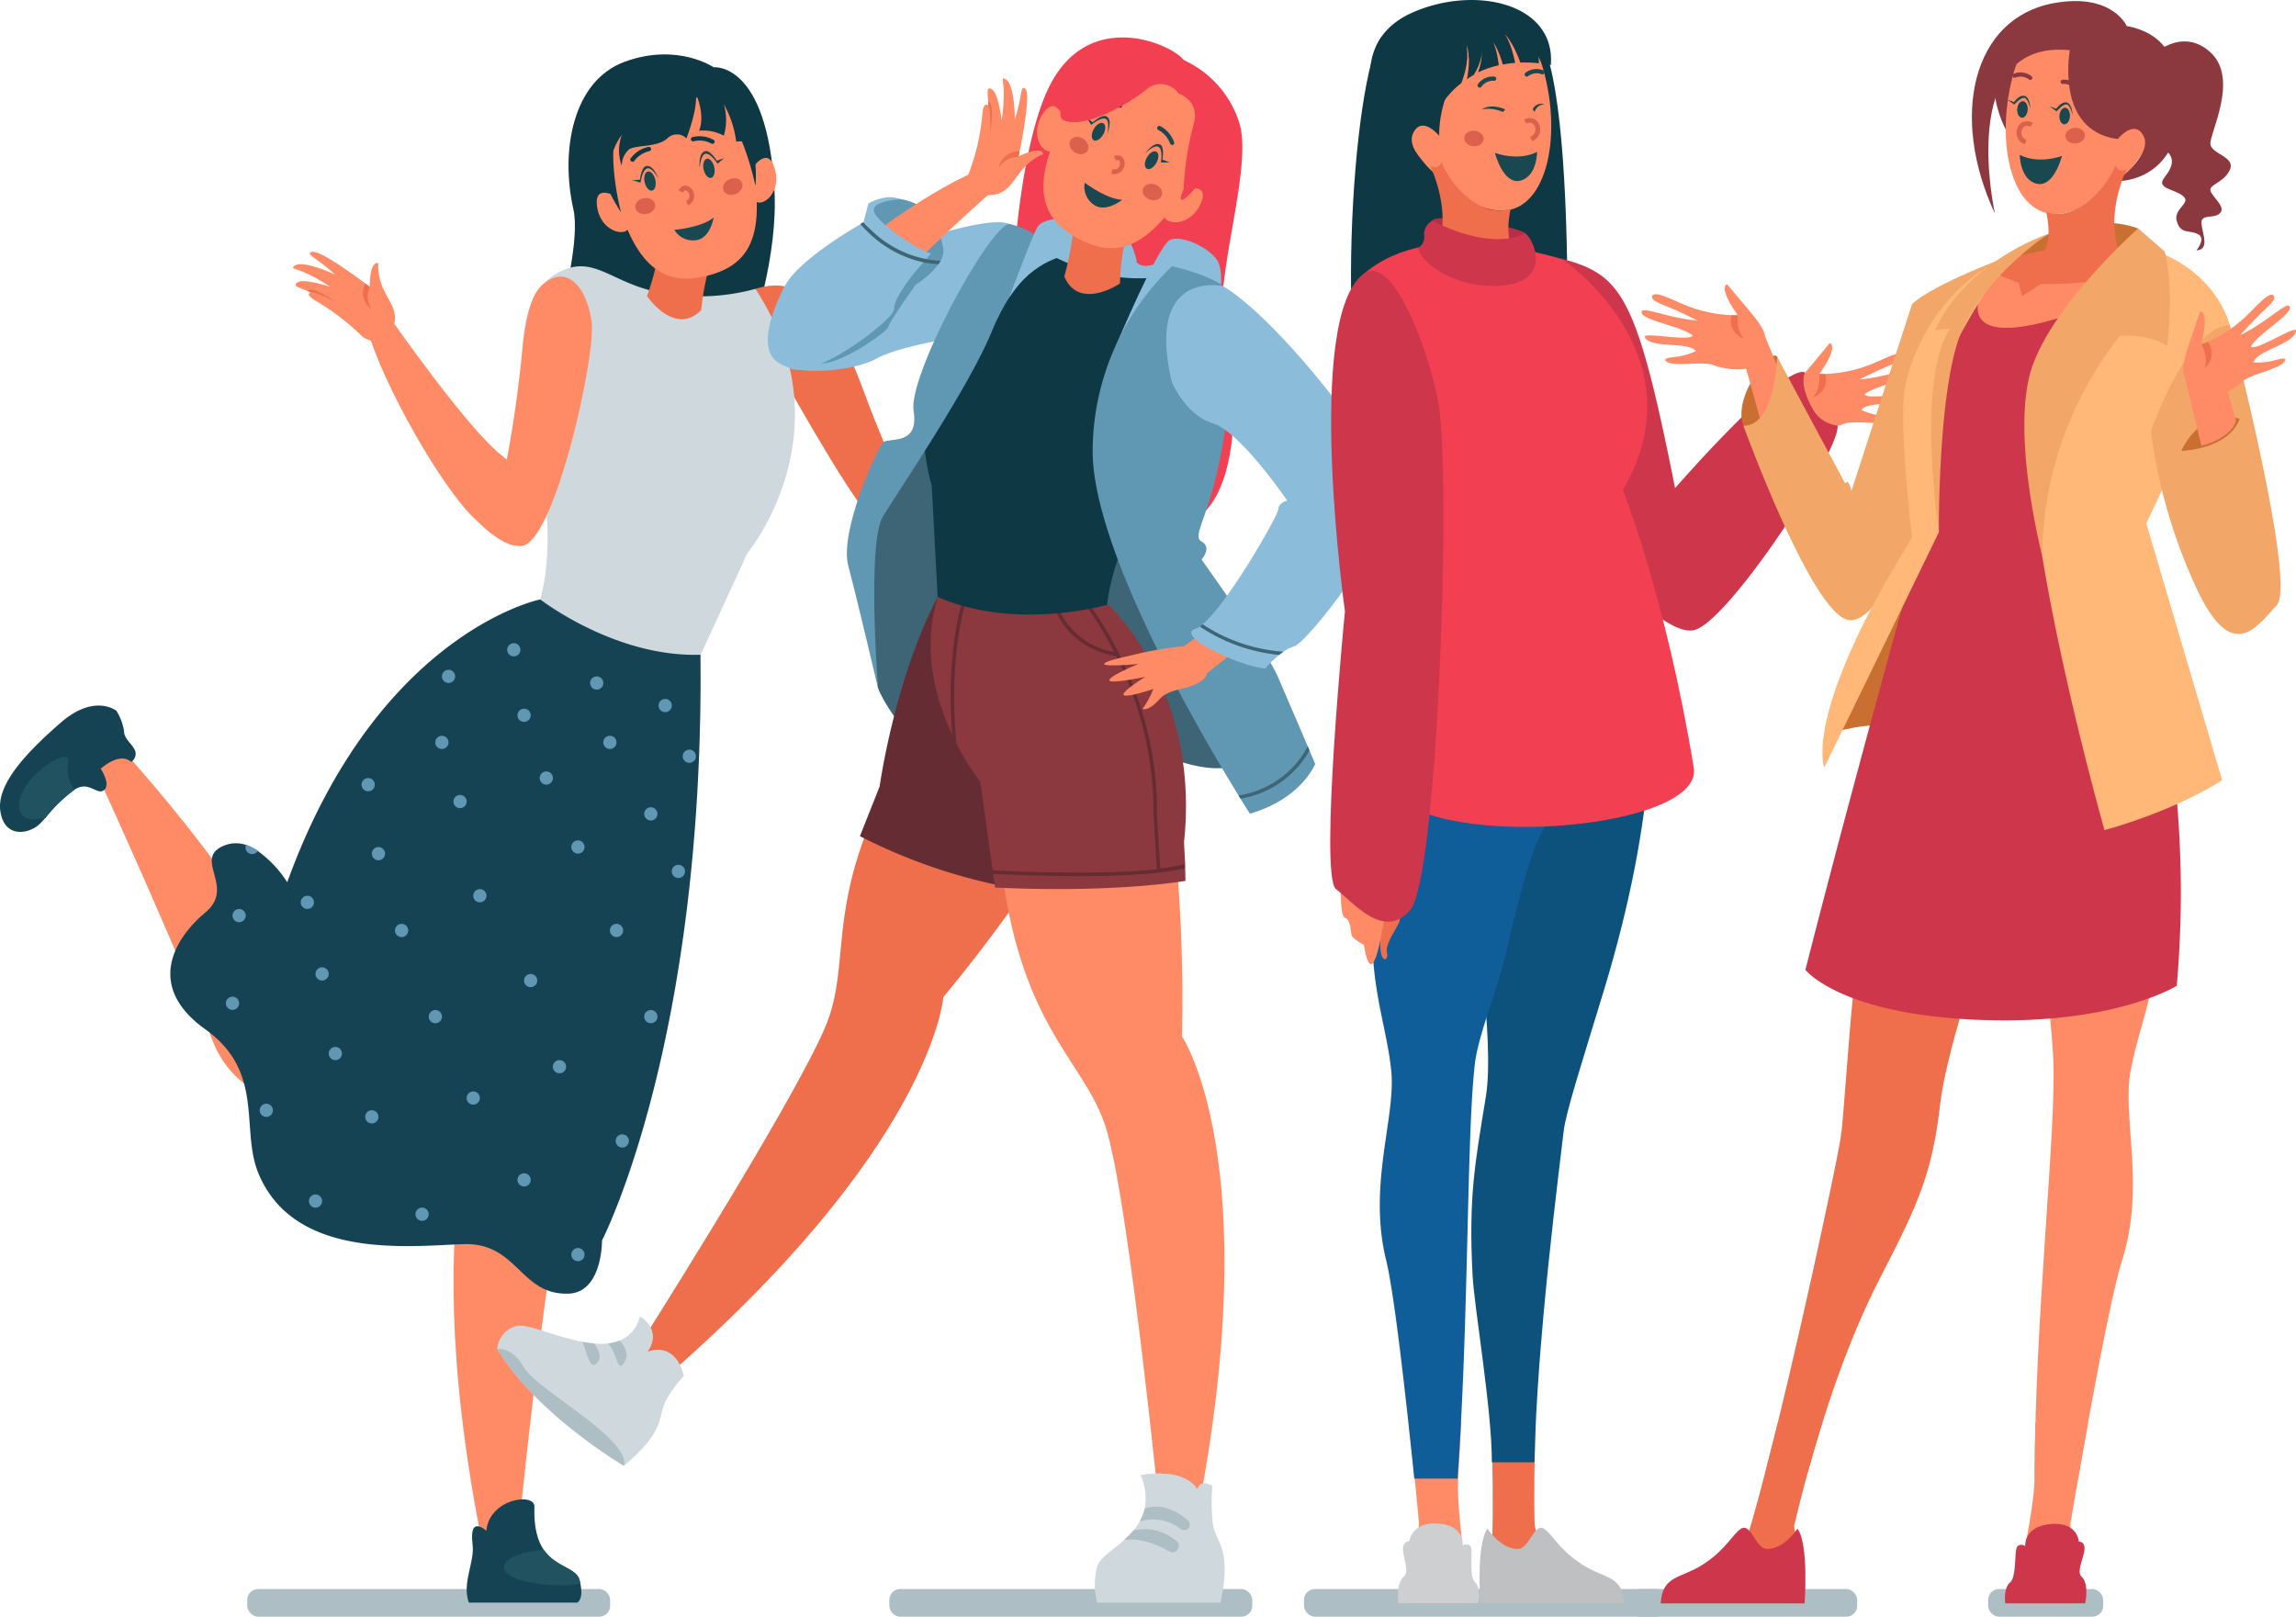 <svg id="Layer_1" data-name="Layer 1" xmlns="http://www.w3.org/2000/svg" viewBox="0 0 370.81 261.15"><defs><style>.cls-1{fill:#adbec4;}.cls-2{fill:#0e3944;}.cls-3{fill:#ef6e4b;}.cls-4{fill:#ff8b66;}.cls-5{fill:#164353;}.cls-6{fill:#cfd8dc;}.cls-7{fill:#db614d;}.cls-8{fill:#1a4850;}.cls-9{fill:#6097b2;}.cls-10{fill:#205260;}.cls-11{fill:#3e6575;}.cls-12{fill:#662c33;}.cls-13{fill:#8b383e;}.cls-14{fill:#8bbddb;}.cls-15{fill:#f24052;}.cls-16{fill:#0d527c;}.cls-17{fill:#ce364c;}.cls-18{fill:#b72e48;}.cls-19{fill:#105e99;}.cls-20{fill:#cdcfd0;}.cls-21{fill:#bfc0c1;}.cls-22{fill:#c96f32;}.cls-23{fill:#f2a668;}.cls-24{fill:#ffb878;}</style></defs><title>section-01</title><rect class="cls-1" x="39.93" y="256.68" width="58.61" height="4.47" rx="1.75" ry="1.75"/><rect class="cls-1" x="321.09" y="256.68" width="18.58" height="4.47" rx="1.75" ry="1.75"/><rect class="cls-1" x="143.63" y="256.68" width="58.61" height="4.47" rx="1.75" ry="1.75"/><rect class="cls-1" x="210.6" y="256.68" width="58.61" height="4.47" rx="1.75" ry="1.75"/><rect class="cls-1" x="263.11" y="256.68" width="36.83" height="4.47" rx="1.75" ry="1.75"/><path class="cls-2" d="M115.26,10.87s-5.82-4-14.33-.91S90.5,24.48,92.6,33.78,83,74.84,83,74.84s6.09,8.57,27.38,5.29c0,0,15.87-28.85,14.69-49.55S115.26,10.87,115.26,10.87Z"/><path class="cls-3" d="M122,46.66c8-2.56,12.9,4.1,17.48,16.5s6.13,13.64,6.13,13.64l17.69,11.37-1.47,6.63S145,88.2,140.9,84s-15.78-25.44-15.78-25.44Z"/><path class="cls-4" d="M83,126.75s-3.47,17.58-2.9,44c0,0-13.68,20.17-2.39,77.72h5.92s4.84-49,8.54-62.23,17.37-17.34,18.11-57.68Z"/><path class="cls-4" d="M55.92,178.44c-3.44-11.34-12.28-30.33-35-56.07a3.37,3.37,0,0,0-3.18.42c-1.93,1.18-1.93,2.57-1.93,2.57s11.38,24.79,18.63,43a16.08,16.08,0,0,0,14.93,10.13Z"/><path class="cls-5" d="M97.23,200.37s.08,8.46-5.47,8.6c-7.84.21-8.13-8.33-17-8s-27.2,2.5-33-11.38c-3-7.17,1.11-16.38-8.6-23.32s-5-14.71,0-18.87-2.15-8.7,3.05-10.82a5.09,5.09,0,0,1,3.6-.07,8.38,8.38,0,0,1,1.89,1,18.25,18.25,0,0,1,4.69,5C61,102.14,87.23,96.83,87.23,96.83l25.9,8.94C113.76,168.45,97.23,200.37,97.23,200.37Z"/><path class="cls-6" d="M122,46.66a33.92,33.92,0,0,1-14.64.73c-8.6-1.31-11.39-6.7-17.43-3.23-9.07,5.21-4.83,23.16-2.55,32.5.85,3.48,1.93,12.62-.12,20.17,0,0,12.08,9.4,25.9,8.93l7.54-16.4S137.08,69.73,122,46.66Z"/><path class="cls-3" d="M106.63,31.6a37.07,37.07,0,0,1-2.14,16.22s4.48,6.62,8.76,2.26a42.77,42.77,0,0,1,5.2-16.59C121.68,27.6,106.63,31.6,106.63,31.6Z"/><path class="cls-4" d="M99.76,31.89S96,29.5,96.4,33.19c.5,4.28,4.67,5.11,5.11,3.62S99.76,31.89,99.76,31.89Z"/><path class="cls-4" d="M121.46,27.26s2.4-3.78,3.59-.26c1.38,4.08-2,6.61-3.08,5.45S121.46,27.26,121.46,27.26Z"/><path class="cls-4" d="M113.65,44.68c-6.86,1.54-11.74-2.08-14.75-15.52-1.55-6.93,1-12,8.71-13.7S119.48,17.27,121,24.2C124.27,38.64,120.74,43.09,113.65,44.68Z"/><ellipse class="cls-7" cx="118.34" cy="30.13" rx="1.62" ry="1.3" transform="translate(-2.52 47.61) rotate(-22.51)"/><ellipse class="cls-7" cx="104.2" cy="33.29" rx="1.62" ry="1.3" transform="translate(-3.89 16.5) rotate(-8.89)"/><path class="cls-2" d="M115.06,23.24a.35.35,0,0,1-.19-.06,4,4,0,0,0-2.85-.36.35.35,0,0,1-.18-.68,4.7,4.7,0,0,1,3.42.46.35.35,0,0,1-.2.64Z"/><path class="cls-2" d="M102.14,26.13a.35.35,0,0,1-.3-.53,4.7,4.7,0,0,1,2.9-1.87.36.36,0,0,1,.41.28.35.35,0,0,1-.28.41A4.06,4.06,0,0,0,102.44,26,.35.35,0,0,1,102.14,26.13Z"/><ellipse class="cls-8" cx="114.5" cy="27.2" rx="0.88" ry="1.58" transform="translate(-3.18 25.67) rotate(-12.62)"/><ellipse class="cls-8" cx="104.97" cy="29.25" rx="0.88" ry="1.58" transform="translate(-3.85 23.64) rotate(-12.62)"/><path class="cls-8" d="M108.91,37.13s4.41-.36,6.35-2c0,0-.53,3.44-2.93,3.68A3.5,3.5,0,0,1,108.91,37.13Z"/><path class="cls-8" d="M113,27.1s.16-2.24,1-2.27,1.89,1.62,1.89,1.62l1.07-.92-1.18.43s-1.05-1.73-1.87-1.55C112.72,24.66,113,27.1,113,27.1Z"/><path class="cls-8" d="M106.35,28.85s-1.1-2-1.89-1.62-1,2.27-1,2.27l-1.36-.37,1.25-.11s.21-2,1-2.2C105.53,26.54,106.35,28.85,106.35,28.85Z"/><path class="cls-7" d="M111.13,33.15l-.35-.67a.87.87,0,0,0,.56-1,.94.94,0,0,0-.65-.75c-.14,0-.26.11-.35.35l-.71-.26a1.09,1.09,0,0,1,1.11-.85,1.66,1.66,0,0,1,1.34,1.35A1.64,1.64,0,0,1,111.13,33.15Z"/><path class="cls-2" d="M100.3,34.31S98.18,26.52,99.44,21c0,0,6-8.31,17.49-4.2A46.49,46.49,0,0,1,122,30s.43-2.77-.72-8.93-6.61-10-14.11-8.75S91.7,21,100.3,34.31Z"/><path class="cls-2" d="M112.38,15.09s.46,2-1.52,7.27a2.16,2.16,0,0,0-3.09,0c-1.67,1.49-5,1-6.2,1.79a3.56,3.56,0,0,0-1.15,2.64,7.28,7.28,0,0,1,0-5,10.07,10.07,0,0,0-1.95,6.38s-3-.49-2.91-5.52S102.84,9.46,110.86,10s9.92,13.22,9.92,13.22a2.34,2.34,0,0,0-1.88-.32,16.62,16.62,0,0,0-2-6.07,9,9,0,0,1,0,5.08,7.26,7.26,0,0,0-4-.8S114,19,112.38,15.09Z"/><path class="cls-4" d="M87.87,45.77c3.9-3.08,6.94.84,7.68,6.25S89.25,89.34,83.81,88.17c-2.1-.45-3-8.82-3-8.82a192,192,0,0,0,3.5-22.48C85,50.66,85.84,47.37,87.87,45.77Z"/><path class="cls-4" d="M76.52,83.66c-5.25-5-14.67-21.61-17.06-30.07l4-1.6s12,17.17,17.47,21.5,7.4,9.15,5,13.28S77.63,84.71,76.52,83.66Z"/><path class="cls-4" d="M61.1,42.51c-.27,5.43,4.15,6.72,2.19,10.89a2.85,2.85,0,0,1-1.66,1.54A3.36,3.36,0,0,1,58.15,54a38.43,38.43,0,0,0-7.09-5.37c-2-1.14-.85-1.45-.85-1.45L49.64,47c-1.4-.59-2.53-.81-1.51-1.43s5.21.77,5.21.77c-5.29-3.52-6.72-2.66-5.76-3.41,1.32-1,6.34,1.33,6.49,1.4-2.79-2.64-4.82-3.24-3.71-3.64S57,44.28,59,45.79l.73.55C59.7,41.9,61.1,42.51,61.1,42.51Z"/><path class="cls-3" d="M59,45.79l.73.55A3.68,3.68,0,0,0,60.05,50,3.29,3.29,0,0,1,59,45.79Z"/><path class="cls-3" d="M54.4,48.9c-.47-.26-3.14-1.76-4.2-1.67L49.64,47C50.36,46.05,53.87,48.52,54.4,48.9Z"/><circle class="cls-9" cx="74.3" cy="129.48" r="1.07"/><circle class="cls-9" cx="93.34" cy="136.82" r="1.07"/><circle class="cls-9" cx="109.56" cy="140.76" r="1.07"/><circle class="cls-9" cx="84.64" cy="115.54" r="1.07"/><circle class="cls-9" cx="88.23" cy="125.68" r="1.07"/><circle class="cls-9" cx="105.11" cy="131.47" r="1.07"/><circle class="cls-9" cx="107.43" cy="113.97" r="1.07"/><circle class="cls-9" cx="96.37" cy="110.33" r="1.07"/><circle class="cls-9" cx="64.86" cy="150.3" r="1.07"/><circle class="cls-9" cx="49.64" cy="145.76" r="1.07"/><path class="cls-9" d="M41.65,137.42a1.07,1.07,0,0,1-2-.59.8.8,0,0,1,.08-.37A8.38,8.38,0,0,1,41.65,137.42Z"/><circle class="cls-9" cx="70.31" cy="164.22" r="1.07"/><circle class="cls-9" cx="43.01" cy="179.35" r="1.07"/><circle class="cls-9" cx="54.16" cy="170.18" r="1.07"/><circle class="cls-9" cx="37.55" cy="162.06" r="1.07"/><circle class="cls-9" cx="50.96" cy="194.01" r="1.07"/><circle class="cls-9" cx="61.12" cy="137.89" r="1.07"/><circle class="cls-9" cx="71.37" cy="119.92" r="1.07"/><circle class="cls-9" cx="82.98" cy="104.96" r="1.07"/><circle class="cls-9" cx="59.46" cy="126.75" r="1.07"/><circle class="cls-9" cx="72.44" cy="109.26" r="1.07"/><circle class="cls-9" cx="52.02" cy="157.32" r="1.07"/><circle class="cls-9" cx="38.62" cy="147.9" r="1.07"/><circle class="cls-9" cx="77.5" cy="144.69" r="1.07"/><circle class="cls-9" cx="99.57" cy="150.3" r="1.07"/><circle class="cls-9" cx="98.5" cy="119.92" r="1.07"/><circle class="cls-9" cx="111.33" cy="122.16" r="1.07"/><circle class="cls-9" cx="85.7" cy="158.39" r="1.07"/><circle class="cls-9" cx="76.43" cy="177.37" r="1.07"/><circle class="cls-9" cx="60.05" cy="180.41" r="1.07"/><circle class="cls-9" cx="105.11" cy="164.22" r="1.07"/><circle class="cls-9" cx="90.36" cy="172.31" r="1.07"/><circle class="cls-9" cx="68.17" cy="196.14" r="1.07"/><circle class="cls-9" cx="84.64" cy="190.59" r="1.07"/><circle class="cls-9" cx="100.5" cy="184.3" r="1.07"/><circle class="cls-9" cx="93.34" cy="202.66" r="1.07"/><path class="cls-5" d="M93.24,258.87H75.71c-1.14-3.26,1-6.54.61-9.42-.61-4.86,2.22-2.18,2.22-2.18.5-5.23,7.85-6.22,7.77-3.89-.12,3.43.54,5.55,1.52,7,2,2.85,5.22,2.83,5.77,4.87.06.2.1.4.13.58C94.28,258.37,93.24,258.87,93.24,258.87Z"/><path class="cls-10" d="M93.74,255.81c-3.63.84-12-.26-12.33-2.36s4.19-3,6.43-3.09c2,2.85,5.22,2.83,5.77,4.87C93.66,255.44,93.71,255.64,93.74,255.81Z"/><path class="cls-5" d="M21.17,123.07c-1.87-1.7-4.9,1.11-4.9,1.11s1.63,2.42.58,3.4-2.28-1.25-4.35-.28a3.94,3.94,0,0,0-.51.29,24,24,0,0,0-4.67,4.54l-.79.85c-1.59,1.67-5.68,2.64-6.45-1.8s4.23-9.65,9.71-14.43,9-1.94,9-1.94a8.62,8.62,0,0,1,1.24,3.26c0,1.24,1.11,1.87,1.73,3.05A1.51,1.51,0,0,1,21.17,123.07Z"/><path class="cls-10" d="M12,127.59a24,24,0,0,0-4.67,4.54c-2.05.49-3.9.34-4.19-1.59-.7-4.66,8.6-10.59,7.86-7.32A5.82,5.82,0,0,0,12,127.59Z"/><path class="cls-11" d="M141.82,111.2c1.9,4.86,9.67,13.18,9.67,13.18s19-11.38,27.74-6.59,15.72,7.71,21.4,5.62S182,77,182,77L150.37,65s-.69,8-4.3,9.41-7.46,14.6-7.2,17.1S141.82,111.2,141.82,111.2Z"/><path class="cls-3" d="M177.35,124.68s-8.14,16-25,36.4c0,0-1.72,24.31-46.18,62.56L101.56,220S128,178.5,133.33,165.79s-2.93-24.37,21.43-56.53Z"/><path class="cls-12" d="M151.43,96.43c-7,13.43-9.36,30.59-9.36,30.59l-3.19,8.05a89.78,89.78,0,0,0,24.4,8.33l5.24-13.88Z"/><path class="cls-4" d="M188,123.42s3.47,17.58,2.9,44c0,0,13.68,20.17,2.39,77.72h-5.92s-4.84-49-8.54-62.23-17.37-17.34-18.11-57.68Z"/><path class="cls-13" d="M191.46,142.29s-11.14,2-30.75,1.08l-.31-2.21-.08-.57-2-14.3a38.54,38.54,0,0,1-3.83-6.13c-.23-.44-.46-.9-.68-1.38-2.64-5.63-5-13.81-2.35-22.35l4.14.19.58,0,13.86.63.59,0,4.55.21.71,0,3,.13s15,13.51,12.33,38.49l.19,3.48,0,.57Z"/><path class="cls-12" d="M156.15,96.66c-.39,1.14-3,9.63-1.69,23.5-.23-.44-.46-.9-.68-1.38-1-12.69,1.29-20.61,1.79-22.16.07-.19.1-.28.1-.29l.52.19S156.17,96.58,156.15,96.66Z"/><path class="cls-12" d="M191.35,140.24c-3.94,1-10.63,1.29-17,1.29-5.7,0-11.1-.23-14-.37l-.08-.57c5,.24,18.11.75,26.57-.17l-.54-8.94A56.31,56.31,0,0,0,180.28,106c-7.71-1.4-9.83-7.11-10.28-8.72-.07-.26-.1-.41-.1-.42l.54-.09s0,.21.14.54a11.84,11.84,0,0,0,9.37,8,55.16,55.16,0,0,0-4.82-7.84c-.24-.33-.4-.52-.41-.53l.42-.36s.28.33.7.92c2.58,3.5,11.27,16.65,11,33.9l.54,8.89a29.22,29.22,0,0,0,3.89-.69Z"/><path class="cls-14" d="M163,36.2c-4.42-2.43-36.26,10.05-36.26,10.05s-4.71,8.4-1.77,11.7,13.36,1.84,16.55,0,11.65-3.24,11.65-3.24Z"/><path class="cls-15" d="M191.14,9.69a16.64,16.64,0,0,1,9,10.12c2.41,7.58-4.79,26.76-2.3,35.58s2.1,25.47-5.66,29S168.48,81.6,165.06,72s-1.94-46.08,4.63-58.47S189.56,7.35,191.14,9.69Z"/><path class="cls-14" d="M183.59,42.38c1.73,1.87,6.2-1.46,6.2-1.46s-.09,16.54-4.9,17.8-17.06-13-16.55-16.91S179.74,38.24,183.59,42.38Z"/><path class="cls-2" d="M165.06,38.25a33.92,33.92,0,0,0,13.33,6.09c8.47,2,13.06-2,17.39,3.44,6.5,8.2-4.08,23.31-9.64,31.14-2.07,2.92-6.45,11-7.34,18.78,0,0-14.7,4.27-27.37-1.27l-.95-18S142.5,54.11,165.06,38.25Z"/><path class="cls-14" d="M180.25,55.79s6.71-16,8.66-17,6.88,1.43,7.87,3.62,0,7,0,7S191.48,43.3,180.25,55.79Z"/><path class="cls-9" d="M212.41,123.42c-3.05,6.25-10.55,8-10.55,8s-.57-.87-1.52-2.42c-.1-.16-.21-.33-.31-.51-5.9-9.56-23.91-40.15-23.56-56.06A41.51,41.51,0,0,1,189.29,43c6.3,1.5,8.28,3.22,8.28,3.22a77.78,77.78,0,0,1,.18,23.83c-1.94,13-5.47,16.44-3.7,17.42s0,2.91,0,2.91,10.45,14.56,12.4,19.09l4.76,11.1c.09.22.18.44.27.64Z"/><path class="cls-4" d="M194.27,46.25s-7.48,5.55-3.12,14l20.73,21.47c-11.38,12.13-12.51,17.11-20.73,22.7l3.12,4.84s28.81-22.14,28.85-27.53C223.14,79.43,205.52,51.52,194.27,46.25Z"/><path class="cls-4" d="M190.69,104.43a62,62,0,0,0-6.44,1.06c-2.49.62-5.81,1.24-5.91,1.76s5.5,0,5.5,0-4.56,1.87-4.67,2.6,5.81-.52,5.81-.52-3.73,2.28-3.53,2.9,4.81-.93,4.81-.93a14.51,14.51,0,0,1-1.74,3.21s.89.49,2.7-1.52,4.69-1.36,7-3.14S192.77,104.16,190.69,104.43Z"/><path class="cls-9" d="M169.5,40.91s-5.69,3.68-9.29,12.56-14.94,25.6-17.59,29.91-.81,27.82-.81,27.82S138.49,97,137,91.4s4.78-19.27,5.72-20,5.75.6,4.83-5,12-29.57,15.43-30.24C163,36.2,168.51,37.23,169.5,40.91Z"/><path class="cls-9" d="M151.91,42.11a4.16,4.16,0,0,1-.34.56A14.41,14.41,0,0,1,147.88,46s-4.34,6.08-4.39,6.78-7.54,6-10.87,5.93h0a1.64,1.64,0,0,1-1.1-.38c-2-1.87,6.73-17.52,8.65-20.9.12-.22.22-.39.29-.5l.08-.14s-1.53-5.71,4.86-4.64c5.32.88,6.37,5.11,6.93,7.94A3,3,0,0,1,151.91,42.11Z"/><path class="cls-4" d="M129.58,48c4.39-5.77,19.85-17,28-20.29l2,3.78s-15.73,13.83-19.43,19.75-8.27,8.36-12.65,6.39S128.65,49.24,129.58,48Z"/><path class="cls-14" d="M150.37,40.92l-.83,1-.42.49-1.38,1.58s-3.46,4.2-3.33,5.88c.1,1.21-6.57,6.63-11.79,8.88-2.12.92-4,1.32-5.11.69-3.77-2.18-2.93-8.72-.79-13.15,1.87-3.86,10.11-8.85,12.24-10.07a5.61,5.61,0,0,1,.49-.29h0l.79-3.06s2.88-1.73,5.14-.67c0,0-5,.21-4.17,2.15S149,40.86,150.37,40.92Z"/><path class="cls-4" d="M168.51,24.9c-5,2.07-4.31,6.62-8.92,6.62-2.85,0-3.23-3.26-3.23-3.26a35.17,35.17,0,0,0,2.29-9.8c.19-2.26.94-1.39.94-1.39,0-.21,0-.41,0-.61-.07-1.52-.34-2.63.66-2s1.52,5,1.52,5c.93-6.28-.46-7.22.63-6.66,1.49.76,1.5,6.31,1.5,6.47,1.2-3.65.88-5.74,1.71-4.91s-.42,7.55-.92,10c-.11.56-.19.9-.19.9C168.47,23.38,168.51,24.9,168.51,24.9Z"/><path class="cls-3" d="M164.67,24.44c-.11.56-.19.9-.19.9a3.68,3.68,0,0,0-3.19,1.81A3.29,3.29,0,0,1,164.67,24.44Z"/><path class="cls-3" d="M159.88,21.57c0-.53.26-3.59-.28-4.51,0-.21,0-.41,0-.61C160.73,16.7,160,20.93,159.88,21.57Z"/><path class="cls-14" d="M163,48.06s3.4-9.21,4.48-11.27,6.71-1.7,11-.91,5.13,6.5,5.13,6.5S170.62,36.26,163,48.06Z"/><path class="cls-3" d="M184.88,29.93a37.07,37.07,0,0,0-4,15.86s-6.61,4.5-9-1.14a42.77,42.77,0,0,0,1.3-17.33C172.38,20.65,184.88,29.93,184.88,29.93Z"/><path class="cls-4" d="M171.9,19.5s-1.21-4.31-3.36-1.28c-2.49,3.51,0,6.92,1.38,6.11S171.9,19.5,171.9,19.5Z"/><path class="cls-4" d="M191.12,30.58s4.31-1.2,2.84,2.21c-1.71,4-5.94,3.55-5.94,2S191.12,30.58,191.12,30.58Z"/><path class="cls-4" d="M173.66,38.29c-6.13-3.45-7.33-9.4-.57-21.4,3.49-6.19,8.77-8.21,15.64-4.35s7.61,9.29,4.13,15.48C185.59,40.92,180,41.86,173.66,38.29Z"/><ellipse class="cls-7" cx="186.88" cy="30.62" rx="1.3" ry="1.62" transform="matrix(0.33, -0.94, 0.94, 0.33, 95.66, 196.58)"/><ellipse class="cls-7" cx="174.26" cy="23.51" rx="1.3" ry="1.62" transform="translate(59.37 156.63) rotate(-56.89)"/><path class="cls-8" d="M189.29,23.4a.35.35,0,0,1-.34-.27A4,4,0,0,0,187.07,21a.35.35,0,0,1,.33-.62A4.7,4.7,0,0,1,189.63,23a.35.35,0,0,1-.25.43Z"/><path class="cls-8" d="M180.88,17.41a.35.35,0,0,1-.18-.05,4,4,0,0,0-2.84-.47.35.35,0,0,1-.2-.67,4.69,4.69,0,0,1,3.41.55.35.35,0,0,1-.18.65Z"/><ellipse class="cls-8" cx="185.99" cy="25.88" rx="1.58" ry="0.88" transform="translate(72.19 175.25) rotate(-60.62)"/><ellipse class="cls-8" cx="177.4" cy="21.27" rx="1.58" ry="0.88" transform="translate(71.82 165.41) rotate(-60.61)"/><path class="cls-8" d="M175.19,29.51s3.52,2.68,6.06,2.76c0,0-2.7,2.2-4.64.77A3.5,3.5,0,0,1,175.19,29.51Z"/><path class="cls-8" d="M184.91,24.77s1.61-1.56,2.27-1,.31,2.47.31,2.47l1.41,0-1.17-.47s.38-2-.35-2.41C186.36,22.8,184.91,24.77,184.91,24.77Z"/><path class="cls-8" d="M178.83,21.65s.5-2.19-.31-2.47-2.27,1-2.27,1L175.48,19l1,.75s1.51-1.36,2.24-.95C179.77,19.39,178.83,21.65,178.83,21.65Z"/><path class="cls-15" d="M190.35,15.11a3.51,3.51,0,0,0-5.23-.63c-3,2.42-9.87,6.3-13.23,5s7.36-15.61,16.67-11.41,8.47,17.86,4.6,22.2-2,.3-2,.3a48.75,48.75,0,0,1,1.55-10.25C194,16.25,190.35,15.11,190.35,15.11Z"/><path class="cls-7" d="M180,28.12a2.18,2.18,0,0,1-.53-.07l.19-.74a.87.87,0,0,0,1.08-.36.94.94,0,0,0,0-1c-.1-.1-.26-.09-.49,0l-.35-.67a1.09,1.09,0,0,1,1.39.12,1.66,1.66,0,0,1,.09,1.9A1.55,1.55,0,0,1,180,28.12Z"/><path class="cls-14" d="M224.9,80.88c-.37,5.38-13.69,22.92-15.91,23.54a5.93,5.93,0,0,0-1.72.85c-.23.17-.47.34-.69.52a16.84,16.84,0,0,0-2.22,2.2c-3.89-.26-14.8-5.31-11.29-6.42a2.67,2.67,0,0,0,.7-.37,4,4,0,0,0,.46-.36c4.13-3.46,12.17-17.52,12.22-18.59s1.43-1.39,1.43-1.39-7.58-11.14-12-12.48-6.62-6.66-6.62-6.66c-4.34-18.37,8.28-15.49,8.28-15.49C206.87,51.79,225.27,75.49,224.9,80.88Z"/><path class="cls-11" d="M207.27,105.27c-.23.17-.47.34-.69.52a27.79,27.79,0,0,1-12.81-4.59,4,4,0,0,0,.46-.36A27,27,0,0,0,207.27,105.27Z"/><path class="cls-11" d="M151.91,42.11a4.16,4.16,0,0,1-.34.56,14.27,14.27,0,0,1-2.44-.3,18.35,18.35,0,0,1-9-4.93c-.46-.44-.85-.87-1.2-1.25a5.61,5.61,0,0,1,.49-.29c.29.32.62.68,1,1a17.67,17.67,0,0,0,9.09,4.94A13.53,13.53,0,0,0,151.91,42.11Z"/><path class="cls-11" d="M211.48,121.24A15.65,15.65,0,0,1,200.35,129c-.1-.16-.21-.33-.31-.51a15.24,15.24,0,0,0,11.18-7.94C211.3,120.82,211.39,121,211.48,121.24Z"/><path class="cls-6" d="M110.44,222.26a19.54,19.54,0,0,0-2.83,3.87c-1.44,2.51.14,4.82-6.84,10.64,0,0-14.09-8.25-20.45-18.85a4.1,4.1,0,0,1,3.19-3.74c1.65-.38,6.21,1.75,10.58,2.58a18.09,18.09,0,0,0,1.85.26,10.79,10.79,0,0,0,2.24,0,6.62,6.62,0,0,0,1.89-.46h0a5.61,5.61,0,0,0,3.28-3.94s3.74,2.13,1.24,5.74C104.6,218.34,109,216.4,110.44,222.26Z"/><path class="cls-1" d="M100.77,236.77s-14.09-8.25-20.45-18.85c0,0,2.36-.5,4.32,3S101.91,232.43,100.77,236.77Z"/><path class="cls-1" d="M100.82,220.1c-1.14,1.81-1.12-1.53-2.64-3.1a6.62,6.62,0,0,0,1.89-.46h0C100.76,217.28,101.72,218.69,100.82,220.1Z"/><path class="cls-1" d="M96.39,220.2c-1.21,1.14-1.6-1.84-2.31-3.44a18.09,18.09,0,0,0,1.85.26C96.65,218,97.31,219.32,96.39,220.2Z"/><path class="cls-6" d="M197.12,258.87H177.19a11.71,11.71,0,0,1,0-5.83c.36-1.32,2.42-2.55,4.34-4.27a15.38,15.38,0,0,0,1.52-1.54,8.93,8.93,0,0,0,1-1.45,7.24,7.24,0,0,0,.82-2.08,9.12,9.12,0,0,0-.67-5.42s6.78-1.42,9.2,2.28c0,0,.23-1.71,2.39-.57a31.62,31.62,0,0,0,.11,6.31C196.34,249.15,199,250,197.12,258.87Z"/><path class="cls-1" d="M191.93,246.87a.89.89,0,0,1-.67.3,1,1,0,0,1-.59-.2,7.28,7.28,0,0,0-6.62-1.2,7.24,7.24,0,0,0,.82-2.08c1.33-.49,3.84-.78,6.94,1.87A.91.91,0,0,1,191.93,246.87Z"/><path class="cls-1" d="M190.25,250.17l-.11.17a.91.91,0,0,1-1.22.3c-1.35-.8-4.4-2.31-7.39-1.88a15.38,15.38,0,0,0,1.52-1.54,7.93,7.93,0,0,1,7,1.74A.93.93,0,0,1,190.25,250.17Z"/><path class="cls-3" d="M254.41,257.18c-1.46-1.5-6.48-7.93-6.57-11.17-.13-4.57,0-10.84.17-17.69h-7.19c.29,7.46.31,16.76.21,19.57-.15.47-.68,3.6-.94,4.05-.39.69-.06,5.88-.06,5.88l14.56-.59-.13,0Z"/><path class="cls-16" d="M247.83,236.21c.3-19.31,4.16-48.53,4.69-53.37.34-3.13,3-11.3,6.63-23.24,8.34-27.7,8.88-47.69,6-65.72l-18.63.43c-3.23,14.32-21.51,29.78-9.07,46.35.5,6.19,4,27.17,2.53,36.41-1.77,10.9-2.82,16.24-2.16,28.9.28,5.27,3.14,21.79,3.12,30.24Z"/><path class="cls-4" d="M295.53,55.4,292,59.65c-3.58,4.25-2.68,4.59-2,7.51.63,2.73,5.74,2.13,7.78,1.31,1.72-.68,6.32.37,7.59-.58.51-.38,0-.59-1.48-.74a10.86,10.86,0,0,1-3.28-.93c1.1-1.61,7.33-.35,8.24-2.25.44-.93-7,.72-7.72-.24,0,0,.34-.62,3.93-1.72,2.06-.64,4.19-1.27,4.31-2,.21-1.26-3.87.82-9.05,1.28,0,0,2.09-1.07,4.1-1.94,1.83-.78,3.63-1.32,3.2-2.1s-3.17.65-5,1.41a22.16,22.16,0,0,1-7.68,1.74,7.83,7.83,0,0,1-1.09,0C297.08,55.78,295.53,55.4,295.53,55.4Z"/><path class="cls-3" d="M293.79,60.41s.35,2.42-1,3.76a3,3,0,0,0,2-3.74A7.83,7.83,0,0,1,293.79,60.41Z"/><path class="cls-2" d="M223.16,5.91c-4.63,5.86-8.37,56,0,74.11,0,0,16.38,2.64,29.38-1.81,0,0,3.12-65.18-4.7-73.31Z"/><path class="cls-17" d="M249.47,41.11c12.06,2.91,14.31,3.82,21.06,37.74,0,0,17.56-20.19,21-18.69,0,0-1.13,1.81,1.29,6a5.18,5.18,0,0,0,3.95,2.58c.5,4-17.31,31.25-23,33s-20.91-16.84-23.19-22.92S249.47,41.11,249.47,41.11Z"/><path class="cls-18" d="M231.28,35.65c.75-1.39,13.76.93,15,2s-4.88,5.77-8.18,4.41S230.4,37.28,231.28,35.65Z"/><path class="cls-4" d="M236,229.74h-8.5c1,8.79,1.67,16.25,1.67,16.25l-.93,13h9.27c-.61-3.88-2.36-15.51-2-20.42C235.69,235.66,235.85,232.71,236,229.74Z"/><path class="cls-19" d="M222,157.39h0c.74,6.17,2.13,10.29,2.68,15.48.81,7.56-3.81,18.5-.82,30.67,1.42,5.76,3.47,24.78,4.55,35.3h7c0-.1,0-.2,0-.3,1.84-25.6,1.43-55.12,2.79-66.72.57-4.89,4-12.83,5.3-19.15,0,0,4-18.36,6.8-19.9,11.31-6.3,14.8-38.9,14.8-38.9l-27.8,1.29a43.67,43.67,0,0,0-14.59,37.4s0,.25-.09.68C221.21,144.52,221.35,151.8,222,157.39Z"/><path class="cls-20" d="M227.62,248.94s.35-3.19,4.73-2.82,3.84,3.58,3.84,3.58a1,1,0,0,1,1.25,0c.54.52-.27,4.95.78,5.88s.53,3.38.53,3.38h-12.9s-.47-3.15.89-4.31S225.15,249.29,227.62,248.94Z"/><path class="cls-15" d="M223.69,126.52c5,11.37,51.55,7.87,49.86-2.5C269,96.33,262.09,79.15,262.09,79.15c12.78-21.82-9.55-37.1-9.55-37.1s-20.83-7.63-32.26,2.17S233,84.31,233,84.31C229.76,92.41,221.52,121.62,223.69,126.52Z"/><path class="cls-4" d="M229.47,5s16.42-5.5,19.73,6.06.3,23.76-7.4,22.94C230.95,32.86,216.71,11.5,229.47,5Z"/><ellipse class="cls-7" cx="239.31" cy="21.41" rx="1.26" ry="1.58" transform="matrix(0.1, -0.99, 0.99, 0.1, 192.92, 257.15)"/><path class="cls-8" d="M239,14.15a.34.34,0,0,0,.27-.16,2.27,2.27,0,0,1,2-.94.34.34,0,0,0,.07-.68,2.94,2.94,0,0,0-2.67,1.25.34.34,0,0,0,.31.52Z"/><path class="cls-8" d="M246.58,12.4a.34.34,0,0,0,.2-.08A2.25,2.25,0,0,1,249,12a.34.34,0,0,0,.27-.62,2.93,2.93,0,0,0-2.92.38.34.34,0,0,0,.24.6Z"/><path class="cls-8" d="M248.25,24.51s-2.48,1.6-6.81.2c0,0,1.3,5.13,4.06,4.48S248.25,24.51,248.25,24.51Z"/><path class="cls-2" d="M236,10.94a18.71,18.71,0,0,0-3.57,11s-2.76-3.38-4.2-.44,4.33,7.22,4.33,7.22-9.29.52-10.39-11.5C221.73,12.17,228.3,7.54,236,10.94Z"/><path class="cls-3" d="M232.78,26.13c1.26,3.39,6.09,9.27,11.21,7.59,0,0-1.29,5.06.84,6.9,0,0,2.25,3.91-2.87,4.47a11.24,11.24,0,0,1-10-4.47c2.79-6.21-1-13.87-1-13.87A1.11,1.11,0,0,0,232.78,26.13Z"/><path class="cls-8" d="M243.11,17.68s-2.19-1.08-3.8,0a5.45,5.45,0,0,1,3.39.42Z"/><path class="cls-8" d="M249.47,16.85a1.55,1.55,0,0,0-1.94.8l.32.45A1.64,1.64,0,0,1,249.47,16.85Z"/><path class="cls-7" d="M247.43,22.8l-.3-.69a1.28,1.28,0,0,0,.77-1.64,1,1,0,0,0-.54-.61,1.21,1.21,0,0,0-.87.11l-.36-.66a2,2,0,0,1,1.47-.16,1.69,1.69,0,0,1,1,1A2,2,0,0,1,247.43,22.8Z"/><path class="cls-2" d="M228,2.08c-10.12,4.57-5.84,15.15-5.84,15.15,1-4,8.76-7,8.76-7-.57,3.13,2.35,6,2.35,6A14.08,14.08,0,0,1,236,13.43a15,15,0,0,0,.56-1.69,12.86,12.86,0,0,0,.32-1.59c0-.26.07-.51.08-.75s0-.47,0-.67a7.13,7.13,0,0,0-.06-1l0-.38.09.38a7.21,7.21,0,0,1,.18,1c0,.21,0,.44.05.69s0,.5,0,.77a13.27,13.27,0,0,1-.15,1.67c0,.32-.11.63-.17.94.37-.25.74-.48,1.11-.69.14-.23.27-.46.4-.7a8.63,8.63,0,0,0,.87-2.52A5.29,5.29,0,0,0,239.3,8V7.64l0,.34a5.36,5.36,0,0,1,0,.91,9,9,0,0,1-.57,2.71l0,.08a15.91,15.91,0,0,1,3.31-1.13c0-.31-.07-.63-.12-.95a12.73,12.73,0,0,0-.44-1.93,7.33,7.33,0,0,0-.33-.84,7.35,7.35,0,0,1,.48.78,13.07,13.07,0,0,1,.78,1.87c.11.31.2.63.29.94a19.19,19.19,0,0,1,2-.26c-.11-.53-.26-1.18-.45-1.83a13,13,0,0,0-.75-2,7.56,7.56,0,0,0-.48-.84,7.58,7.58,0,0,1,.61.76,13.31,13.31,0,0,1,1.08,1.86,20.85,20.85,0,0,1,.82,2,21.71,21.71,0,0,1,3,.11c0-.08,0-.17,0-.26a10.17,10.17,0,0,0-.17-1.76,7.7,7.7,0,0,0-.53-1.7,4.6,4.6,0,0,0-.27-.53l-.11-.2.15.17a4.68,4.68,0,0,1,.37.48,8,8,0,0,1,.87,1.64,10.84,10.84,0,0,1,.53,1.8c0,.18.06.34.09.48.62.1,1,.18,1,.18C251.28.52,238.15-2.48,228,2.08Z"/><path class="cls-17" d="M229.09,40c.11,2.46,6.44,7,14,6.06s4.59-7.53,3.2-8.39c0,0-4.54,3.17-15-2A2.49,2.49,0,0,0,230,37.93,2,2,0,0,1,229.09,40Z"/><path class="cls-3" d="M226,145.89a6.37,6.37,0,0,1,0,3c-.44,1.14-2.34,3.63-2,5s-1.21,2-1.08-1.87S222.9,145.14,226,145.89Z"/><path class="cls-4" d="M224,146.39,222.9,152s-.75,3.88-1.5,3.75-1.12-3.12-1.12-3.12-1.87-1-2-1.56-.12-2.56-1.06-2.81-.69-7.25-.69-7.25S223.19,144.52,224,146.39Z"/><path class="cls-17" d="M220.28,44.22c5.1-3.64,11.47,15.42,12.24,22.33,1.75,15.66-.5,75.38-4.75,80.42s-9.25-1.25-12-3.35,1.44-44.86,1.44-44.86S210.54,51.18,220.28,44.22Z"/><path class="cls-21" d="M239.08,259s-.71-9.58,1.16-12.08c0,0,2.07,3.29,4.91,3.29,1.84,0,2.59-4.24,4.17-3.29,1.38.84,2.32,3.23,6,5.68s6.74,1.75,7,6.4Z"/><path class="cls-22" d="M287,57.61c-.79-1.47-7.26,6.36-5.43,11.17s5.43,4,5.43,4S289.34,61.87,287,57.61Z"/><path class="cls-4" d="M278.92,45.9l3.57,4.25c3.58,4.25,2.68,4.59,2,7.51-.63,2.73-5.74,2.13-7.78,1.31-1.72-.68-6.32.37-7.59-.58-.51-.38,0-.59,1.48-.74a10.86,10.86,0,0,0,3.28-.93c-1.1-1.61-7.33-.35-8.24-2.25-.44-.93,7,.72,7.72-.24,0,0-.34-.62-3.93-1.72-2.06-.64-4.19-1.27-4.31-2-.21-1.26,3.87.82,9.05,1.28,0,0-2.09-1.07-4.1-1.94-1.83-.78-3.63-1.32-3.2-2.1s3.17.65,5,1.41a22.16,22.16,0,0,0,7.68,1.74,7.82,7.82,0,0,0,1.09,0C277.38,46.29,278.92,45.9,278.92,45.9Z"/><path class="cls-3" d="M280.66,50.92s-.35,2.42,1,3.76a3,3,0,0,1-2-3.74A7.82,7.82,0,0,0,280.66,50.92Z"/><path class="cls-4" d="M285.09,54.4l3.46,8.39-3.43,8s-2.59-9.52-3.5-12.52S285.09,54.4,285.09,54.4Z"/><path class="cls-23" d="M324.41,41.41s-12,4.36-15.6,7.7L299,79.34s-.33-2.11-1-1.25L287,57.61s-.18,11.17-5.43,11.17c0,0,10.76,29.67,16.76,31.33s16.33-24.51,16.33-24.51Z"/><path class="cls-22" d="M294.46,119.42c5-5.26,46.38-1.64,50.9,3.11s-6.68-62.69-6.68-62.69S318.27,58,317.13,63.3C311.13,91.31,294.46,119.42,294.46,119.42Z"/><path class="cls-22" d="M330.84,37.78s7.67-3.39,14.52-.86l1.18,9.75S330.25,52.61,325,50.86,318.3,44.94,330.84,37.78Z"/><path class="cls-3" d="M274.72,258.9c1.87-1.51,6.68-8,7.66-11.25,1.4-4.6,3-10.93,4.74-17.82h7.19c-2.36,7.52-3.87,13.8-4.55,16.64a5.47,5.47,0,0,0,.27,1.33c.2.69.6,11.16.6,11.16H274.53l.14,0Z"/><path class="cls-4" d="M328.72,229.83h8.5c-1.59,8.76-2.83,16.2-2.83,16.2V259h-9.27c.89-3.87,3.47-15.47,3.47-20.36C328.59,235.73,328.64,232.8,328.72,229.83Z"/><path class="cls-3" d="M285.12,237.78c5.05-19.45,11.31-48.89,12.12-53.77.53-3.15,1-13.15,2.24-25.43.32-14,1.94-46,9.8-64.19l18.51.43c-.75,14.43,13.24,30-3.79,46.7-2.22,6.23-9.57,27.37-10.64,36.68-1.26,11-3.31,15.85-9.66,28.11-5.5,10.61-9.39,23-11.72,31.48Z"/><path class="cls-4" d="M347.87,157.71h0c-1.19,6.15-2.87,10.26-3.8,15.43-1.35,7.53,2.49,18.44-1.38,30.57-1.83,5.74-5.25,24.7-7.08,35.19h-7c0-.1,0-.2,0-.3,0-25.52,3.52-55.95,3-67.52-.22-4.88-1.05-11.79-1.93-18.09,0,0-2.72-18.3-5.37-19.83-10.86-6.28-15-38.77-15-38.77L337,95.68s16.14,13.41,11.9,37.29c0,0,0,.24,0,.67C349.61,144.88,348.94,152.13,347.87,157.71Z"/><path class="cls-17" d="M291.45,259s.71-9.58-1.16-12.08c0,0-2.07,3.29-4.91,3.29-1.84,0-2.59-4.24-4.17-3.29-1.38.84-2.32,3.23-6,5.68s-6.74,1.75-7,6.4Z"/><path class="cls-17" d="M335.72,249s-.12-3.18-4.53-2.81-4.1,3.57-4.1,3.57a1,1,0,0,0-1.25,0c-.58.52-.09,4.93-1.21,5.86s-.77,3.37-.77,3.37h12.9s.7-3.14-.58-4.3S338.16,249.32,335.72,249Z"/><path class="cls-17" d="M341.41,84.83c3.29,8.09,13.47,36.47,10.14,74.41,0,0-9.92,6.24-31.24,5.53-23.07-.77-28.73-8.11-28.73-8.11,9-35.36,20.78-77,20.78-77-12.78-21.82,9.55-37.1,9.55-37.1l.46-.16c2.93-1,19.18-6,29.79.84a16.84,16.84,0,0,1,2,1.49C365.6,54.54,341.41,84.83,341.41,84.83Z"/><path class="cls-13" d="M347.38,9.13s4.89-5,9.61-.68-.24,13.23,0,14.86,4.06,2,3.15,4.09-3.38,2.38-3.15,3.38,2.56,2.61,1.56,3.64-3.19,0-3,1.75,1.34,4.12-.82,4.28c0,0,1.67-2,.17-2.67s-2.66.07-3.33-2,2.43-2.95,1-4.12-4.44-1.17-3-3,2-3.5-.72-5S347.38,9.13,347.38,9.13Z"/><path class="cls-13" d="M326.2,6.68c-5.51-.14-5.87,11.93.74,18.34S335.19,6.92,326.2,6.68Z"/><path class="cls-4" d="M345,5.51S328.56,0,325.26,11.58s-.3,23.76,7.4,22.94C343.51,33.37,357.74,12,345,5.51Z"/><ellipse class="cls-7" cx="335.14" cy="21.92" rx="1.58" ry="1.26" transform="translate(-0.45 35.26) rotate(-6.02)"/><path class="cls-13" d="M335.44,14.66a.34.34,0,0,1-.27-.16,2.27,2.27,0,0,0-2-.94.34.34,0,0,1-.07-.68,2.94,2.94,0,0,1,2.67,1.25.34.34,0,0,1-.31.52Z"/><path class="cls-13" d="M327.87,12.91a.34.34,0,0,1-.2-.08,2.24,2.24,0,0,0-2.21-.28.34.34,0,0,1-.27-.62,2.93,2.93,0,0,1,2.92.38.34.34,0,0,1-.24.6Z"/><path class="cls-8" d="M326.2,25s2.48,1.6,6.81.2c0,0-1.3,5.13-4.06,4.48S326.2,25,326.2,25Z"/><path class="cls-13" d="M338.44,11.46a18.71,18.71,0,0,1,3.57,11s2.76-3.38,4.2-.44-4.33,7.22-4.33,7.22,9.29.52,10.39-11.5C352.72,12.68,346.15,8.06,338.44,11.46Z"/><path class="cls-3" d="M341.67,26.65c-1.26,3.39-6.09,9.27-11.21,7.59,0,0,1.29,5.06-.84,6.9,0,0-2.25,3.91,2.87,4.47a11.24,11.24,0,0,0,10-4.47c-2.79-6.21,1-13.87,1-13.87A1.11,1.11,0,0,1,341.67,26.65Z"/><path class="cls-7" d="M327,23.31l.3-.69a1.28,1.28,0,0,1-.77-1.64,1,1,0,0,1,.54-.61,1.21,1.21,0,0,1,.87.11l.36-.66a2,2,0,0,0-1.47-.16,1.69,1.69,0,0,0-1,1A2,2,0,0,0,327,23.31Z"/><ellipse class="cls-8" cx="333.45" cy="18.74" rx="1.34" ry="0.85" transform="translate(293.06 350.27) rotate(-86.27)"/><path class="cls-8" d="M334.74,18.6s-.39-1.7-1-1.74S332.14,18,332.14,18L331,17.15l1.07.42s.92-1.29,1.76-1S334.74,18.6,334.74,18.6Z"/><ellipse class="cls-8" cx="326.61" cy="17.68" rx="1.34" ry="0.85" transform="translate(287.74 342.45) rotate(-86.27)"/><path class="cls-8" d="M327.91,17.54s-.39-1.7-1-1.74-1.61,1.09-1.61,1.09l-1.11-.81,1.07.42s.92-1.29,1.76-1S327.91,17.54,327.91,17.54Z"/><path class="cls-13" d="M334.29,8.11s-2.48,13,7.72,14.35c0,0,3.65-6.2,8.46-1.86,0,0,5.14-14.13-7-16.4,0,0-2.35-5.41-11.78-3.69-13.17,2.4-16.83,18.32-9.5,34C322.21,34.56,315.77,6.26,334.29,8.11Z"/><path class="cls-3" d="M352.16,43.25c-1.38.76-3,1.57-5,2.43-35.16,15.73-26.9,1-26.9,1a5.44,5.44,0,0,1,1-3,7.47,7.47,0,0,1,1.07-1.29c2.87-1,18.51-5.75,29.12.44C351.72,43,351.94,43.11,352.16,43.25Z"/><path class="cls-4" d="M352.16,43.25c-1.38.76-3,1.57-5,2.43-35.16,15.73-26.9,1-26.9,1a5.44,5.44,0,0,1,1-3,42.28,42.28,0,0,0,4.75,2l.56,2.16,3-1.94a78.55,78.55,0,0,0,21.88-3.05C351.72,43,351.94,43.11,352.16,43.25Z"/><path class="cls-24" d="M345.36,39.74a52.46,52.46,0,0,0-16.23,21.19c-6,14.1,10.75,73.16,10.75,73.16s10.75-2.81,19-8.06l-12.25-41.5s13.25-27.5,13.5-32C360.13,52.53,357.85,42.69,345.36,39.74Z"/><path class="cls-23" d="M349.6,40.62s1.55,4.92.41,15.29c0,0-2.64-2-7.64-1.67A58.46,58.46,0,0,0,329.8,89.69s-5.29-20.42-1.48-30.79,17-22,17-22Z"/><path class="cls-24" d="M324.41,41.41s-11,15.92-11.28,21.39,0,23.18,0,23.18l-18.5,38s-3.65-8.49,14.17-37.12c0,0-2.18-18.37-1.18-24.12S313.63,45.68,324.41,41.41Z"/><path class="cls-23" d="M313.13,86s-.17-22.75,3.48-32,14.23-16.23,14.23-16.23-13.26,4.36-18.33,15.63a7.38,7.38,0,0,1,2.5-.25S309.51,58.44,313.13,86Z"/><path class="cls-23" d="M360.13,52.53S371,94.28,367.69,97.78s-7.33,9.9-13.31-3.54a86.86,86.86,0,0,1-7-24.57S353.13,52.78,360.13,52.53Z"/><path class="cls-22" d="M352.28,72.83s7.62-.18,9.42-5.18C361.7,67.65,355.82,65.58,352.28,72.83Z"/><path class="cls-4" d="M352.84,60.93,355.54,72s4.59-1,5.59-4l-2-7.1Z"/><path class="cls-4" d="M355.32,50.3l-1.77,5.26c-1.78,5.26-.82,5.25.87,7.72,1.58,2.31,6.12-.11,7.72-1.62,1.36-1.27,6-2,6.85-3.31.34-.54-.21-.55-1.65-.14a10.86,10.86,0,0,1-3.39.33c.43-1.9,6.7-3,6.85-5.11.07-1-6.26,3.23-7.27,2.6,0,0,.09-.7,3-3,1.69-1.34,3.43-2.71,3.29-3.4-.26-1.25-3.31,2.18-8,4.5,0,0,1.55-1.76,3.1-3.3s2.89-2.55,2.21-3.13-2.72,1.77-4.14,3.14a22.16,22.16,0,0,1-6.52,4.42,7.83,7.83,0,0,1-1,.38C356.9,50.09,355.32,50.3,355.32,50.3Z"/><path class="cls-3" d="M355.54,55.6s1.21,2.13.48,3.85a3,3,0,0,0,.54-4.23A7.83,7.83,0,0,1,355.54,55.6Z"/></svg>